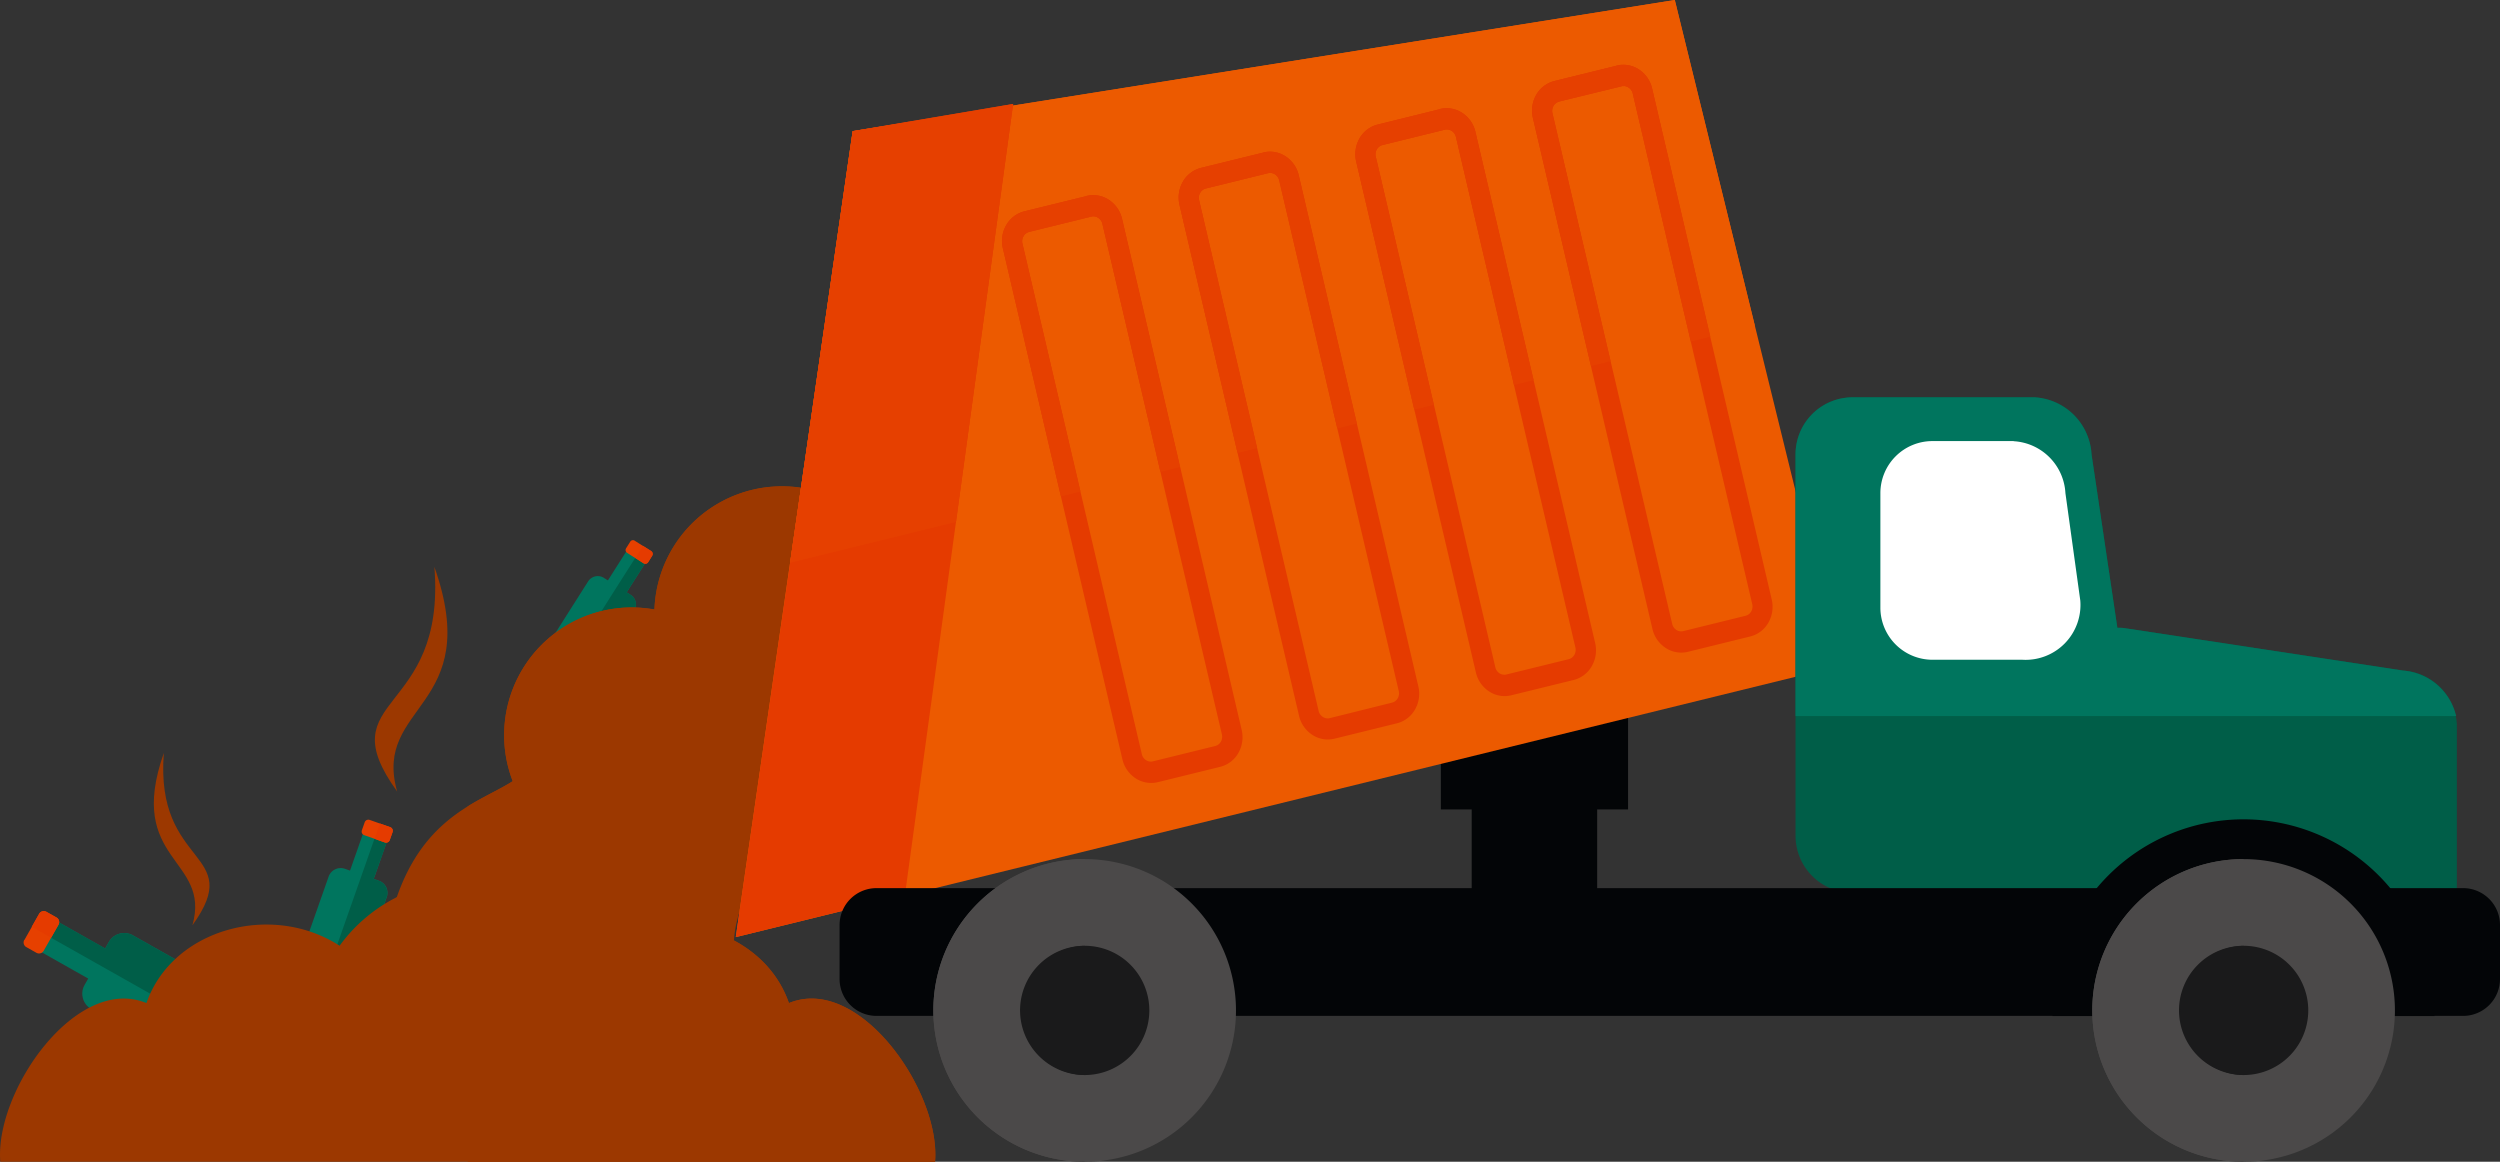 <svg xmlns="http://www.w3.org/2000/svg" xmlns:xlink="http://www.w3.org/1999/xlink" id="Group_135" data-name="Group 135" width="78.052" height="36.271" viewBox="0 0 78.052 36.271"><rect x="0" y="0" width="78.052" height="36.271" fill="#333333" stroke="none"/><defs><clipPath id="clip-path"><rect id="Rectangle_159" data-name="Rectangle 159" width="78.052" height="36.27" fill="none"></rect></clipPath></defs><g id="Group_33" data-name="Group 33" transform="translate(0 0)" clip-path="url(#clip-path)"><path id="Path_459" data-name="Path 459" d="M32.951,33.523l.837.532a.356.356,0,0,1,.11.489l-1.931,3.04a.356.356,0,0,1-.489.11l-.838-.533a.355.355,0,0,1-.108-.49l1.929-3.039a.357.357,0,0,1,.49-.109" transform="translate(-14.098 -15.482)" fill="#00755e" fill-rule="evenodd"></path><path id="Path_460" data-name="Path 460" d="M34.951,31.551l.342.218a.143.143,0,0,1,.045.2l-2.156,3.394a.144.144,0,0,1-.2.044l-.342-.217a.144.144,0,0,1-.044-.2l2.156-3.394a.145.145,0,0,1,.2-.044" transform="translate(-15.068 -14.585)" fill="#00755e" fill-rule="evenodd"></path><path id="Path_461" data-name="Path 461" d="M34.163,33.191l.125.08a.354.354,0,0,1,.11.489L32.467,36.8a.355.355,0,0,1-.489.11l-.419-.267.783-1.232L33.87,33l.784-1.233.17.11a.142.142,0,0,1,.045.2Z" transform="translate(-14.599 -14.698)" fill="#005e48" fill-rule="evenodd"></path><path id="Path_462" data-name="Path 462" d="M36.633,31.4l.509.322a.107.107,0,0,1,.033.147l-.125.2a.106.106,0,0,1-.147.033l-.509-.324a.106.106,0,0,1-.033-.146l.126-.2a.1.1,0,0,1,.146-.033" transform="translate(-16.813 -14.516)" fill="#e64000" fill-rule="evenodd"></path><path id="Path_463" data-name="Path 463" d="M37.15,31.711l.254.161a.107.107,0,0,1,.032.147l-.125.2a.107.107,0,0,1-.147.033l-.254-.161Z" transform="translate(-17.075 -14.669)" fill="#e53b00" fill-rule="evenodd"></path><path id="Path_464" data-name="Path 464" d="M18.419,50.455l1.059.372a.4.4,0,0,1,.246.512l-1.35,3.842a.4.4,0,0,1-.511.246l-1.06-.372a.4.4,0,0,1-.245-.512l1.35-3.842a.4.4,0,0,1,.511-.246" transform="translate(-7.649 -23.33)" fill="#00755e" fill-rule="evenodd"></path><path id="Path_465" data-name="Path 465" d="M20.156,47.772l.433.152a.164.164,0,0,1,.1.209l-1.508,4.291a.164.164,0,0,1-.208.1l-.434-.151a.165.165,0,0,1-.1-.209l1.508-4.291a.162.162,0,0,1,.208-.1" transform="translate(-8.526 -22.095)" fill="#00755e" fill-rule="evenodd"></path><path id="Path_466" data-name="Path 466" d="M20,49.611l.159.056a.4.4,0,0,1,.246.511l-1.35,3.842a.4.4,0,0,1-.511.246l-.529-.186.547-1.558,1.069-3.041.547-1.558L20.4,48a.164.164,0,0,1,.1.209Z" transform="translate(-8.335 -22.169)" fill="#005e48" fill-rule="evenodd"></path><path id="Path_467" data-name="Path 467" d="M21.26,47.627l.642.226a.121.121,0,0,1,.075.154l-.088.249a.122.122,0,0,1-.154.075l-.643-.227a.121.121,0,0,1-.074-.153l.088-.249a.12.12,0,0,1,.153-.075" transform="translate(-9.72 -22.029)" fill="#e64000" fill-rule="evenodd"></path><path id="Path_468" data-name="Path 468" d="M21.928,47.843l.321.113a.122.122,0,0,1,.074.154l-.088.249a.122.122,0,0,1-.154.075l-.32-.114Z" transform="translate(-10.067 -22.132)" fill="#e53b00" fill-rule="evenodd"></path><path id="Path_469" data-name="Path 469" d="M4.852,55.828l.757-1.342a.553.553,0,0,1,.751-.209l4.87,2.749a.553.553,0,0,1,.209.75l-.758,1.344a.553.553,0,0,1-.75.208l-4.87-2.75a.551.551,0,0,1-.209-.75" transform="translate(-2.212 -25.076)" fill="#00755e" fill-rule="evenodd"></path><path id="Path_470" data-name="Path 470" d="M1.629,53.841l.309-.548a.226.226,0,0,1,.307-.085l5.438,3.07a.225.225,0,0,1,.085.306l-.31.548a.225.225,0,0,1-.306.085l-5.437-3.07a.225.225,0,0,1-.085-.306" transform="translate(-0.74 -24.6)" fill="#00755e" fill-rule="evenodd"></path><path id="Path_471" data-name="Path 471" d="M4.183,54.213l.113-.2a.552.552,0,0,1,.75-.209l4.87,2.749a.554.554,0,0,1,.21.751l-.379.671L7.771,56.858,3.917,54.682,1.941,53.567l.155-.273a.225.225,0,0,1,.306-.085Z" transform="translate(-0.898 -24.601)" fill="#005e48" fill-rule="evenodd"></path><path id="Path_472" data-name="Path 472" d="M1.4,53.831l.461-.816a.165.165,0,0,1,.225-.062l.317.178a.166.166,0,0,1,.062.225L2,54.171a.166.166,0,0,1-.225.062l-.317-.178a.166.166,0,0,1-.063-.225" transform="translate(-0.637 -24.486)" fill="#e64000" fill-rule="evenodd"></path><path id="Path_473" data-name="Path 473" d="M1.844,53.422l.23-.407a.165.165,0,0,1,.225-.062l.317.178a.166.166,0,0,1,.062.225l-.23.407Z" transform="translate(-0.853 -24.486)" fill="#e53b00" fill-rule="evenodd"></path><path id="Path_474" data-name="Path 474" d="M18.6,53.189c2.126-1.378,5.234-.52,6.03,1.79,2.183-.9,4.739,2.746,4.563,4.953H.009c-.177-2.209,2.38-5.857,4.563-4.953.8-2.309,3.9-3.168,6.031-1.79a4.94,4.94,0,0,1,8,0" transform="translate(0 -23.662)" fill="#9c3800" fill-rule="evenodd"></path><path id="Path_475" data-name="Path 475" d="M27.169,51.125a4.742,4.742,0,0,1,4,2.052c2.127-1.378,5.235-.52,6.03,1.79,2.184-.9,4.74,2.745,4.563,4.953H27.169Z" transform="translate(-12.568 -23.65)" fill="#9c3800" fill-rule="evenodd"></path><path id="Path_476" data-name="Path 476" d="M34.03,38.037c1.158,3.776-6.977-1.662,1.38,9.041-2.026.736-4.18-2.6-4.736-2.894a2.616,2.616,0,0,1-2.124.612c-1.491,0-6.786.436-6.012-2.879s2.758-3.75,3.86-4.459a3.988,3.988,0,0,1,3.717-5.424,4.1,4.1,0,0,1,.709.062A3.986,3.986,0,0,1,36.9,28.844a3.985,3.985,0,1,1,3.689,7.043C40.4,37.913,37.705,39.5,36.622,39.5s-2.5-1.457-2.591-1.463" transform="translate(-10.39 -13.069)" fill="#9c3800" fill-rule="evenodd"></path><path id="Path_477" data-name="Path 477" d="M38.524,39.49c.113.369-2.367-.861-2.367.444s-2.254,2.709,1.431,7.144c-2.027.736-4.18-2.6-4.737-2.894a2.611,2.611,0,0,1-2.123.612,19.958,19.958,0,0,1-3.559-.139V38.246c.518-.321,1.017-.538,1.406-.788a3.988,3.988,0,0,1,3.716-5.424A4.093,4.093,0,0,1,33,32.1a3.986,3.986,0,0,1,6.076-3.252,3.985,3.985,0,1,1,3.69,7.043A3.986,3.986,0,0,1,38.8,39.5c-.094,0-.186,0-.276-.01" transform="translate(-12.568 -13.069)" fill="#9c3800" fill-rule="evenodd"></path><rect id="Rectangle_157" data-name="Rectangle 157" width="3.918" height="7.772" transform="translate(45.947 21.684)" fill="#030507"></rect><rect id="Rectangle_158" data-name="Rectangle 158" width="5.845" height="3.587" transform="translate(44.984 21.684)" fill="#030507"></rect><path id="Path_478" data-name="Path 478" d="M72.063,0,46.395,4.094,42.746,29.257,77.176,20.8Z" transform="translate(-19.774 0)" fill="#ec5a00" fill-rule="evenodd"></path><path id="Path_479" data-name="Path 479" d="M73.521,0,47.853,4.094,45.9,17.57l30.121-7.4Z" transform="translate(-21.233 0)" fill="#ec5a00" fill-rule="evenodd"></path><path id="Path_480" data-name="Path 480" d="M51.407,6.039,46.4,6.888,42.747,32.051l5.279-1.3Z" transform="translate(-19.775 -2.794)" fill="#e53b00" fill-rule="evenodd"></path><path id="Path_481" data-name="Path 481" d="M52.865,6.039l-5.011.849L45.9,20.364l5.181-1.274Z" transform="translate(-21.233 -2.794)" fill="#e64000" fill-rule="evenodd"></path><path id="Path_482" data-name="Path 482" d="M91.645,3.794,89.7,4.273a.906.906,0,0,0-.566.429.99.99,0,0,0-.106.725l3.732,15.947a.965.965,0,0,0,.416.6.881.881,0,0,0,.693.12l1.946-.479a.906.906,0,0,0,.565-.429,1,1,0,0,0,.106-.725L92.753,4.511a.965.965,0,0,0-.415-.6.885.885,0,0,0-.693-.12m-1.8,1.123L91.8,4.438a.272.272,0,0,1,.215.039.3.3,0,0,1,.131.185l3.732,15.947a.311.311,0,0,1-.033.226.283.283,0,0,1-.176.134l-1.945.479a.269.269,0,0,1-.215-.038.3.3,0,0,1-.13-.185L89.64,5.277a.311.311,0,0,1,.034-.226.284.284,0,0,1,.176-.134" transform="translate(-41.171 -1.744)" fill="#e53b00" fill-rule="evenodd"></path><path id="Path_483" data-name="Path 483" d="M81.38,6.319,79.435,6.8a.9.9,0,0,0-.565.429.988.988,0,0,0-.107.725L82.5,23.9a.969.969,0,0,0,.415.6.879.879,0,0,0,.694.119l1.946-.478a.905.905,0,0,0,.563-.428.991.991,0,0,0,.107-.726L82.489,7.035a.969.969,0,0,0-.415-.6.885.885,0,0,0-.693-.121M79.585,7.441l1.945-.479A.278.278,0,0,1,81.747,7a.3.3,0,0,1,.13.185l3.732,15.947a.311.311,0,0,1-.034.226.283.283,0,0,1-.175.134l-1.946.478a.277.277,0,0,1-.216-.038.3.3,0,0,1-.129-.185L79.376,7.8a.31.31,0,0,1,.034-.226.281.281,0,0,1,.175-.134" transform="translate(-36.423 -2.912)" fill="#e53b00" fill-rule="evenodd"></path><path id="Path_484" data-name="Path 484" d="M71.116,8.842l-1.945.478a.908.908,0,0,0-.565.429.993.993,0,0,0-.107.725l3.732,15.947a.968.968,0,0,0,.415.6.881.881,0,0,0,.694.12l1.945-.479a.894.894,0,0,0,.565-.428.988.988,0,0,0,.107-.725L72.226,9.559a.974.974,0,0,0-.415-.6.886.886,0,0,0-.694-.12M69.322,9.965l1.946-.479a.271.271,0,0,1,.215.039.3.3,0,0,1,.13.184l3.733,15.947a.31.31,0,0,1-.034.226.282.282,0,0,1-.176.134L73.19,26.5a.273.273,0,0,1-.216-.039.3.3,0,0,1-.13-.184L69.112,10.325a.311.311,0,0,1,.034-.226.279.279,0,0,1,.175-.134" transform="translate(-31.675 -4.079)" fill="#e53b00" fill-rule="evenodd"></path><path id="Path_485" data-name="Path 485" d="M60.854,11.367l-1.946.478a.9.9,0,0,0-.564.43.986.986,0,0,0-.106.725l3.731,15.947a.97.97,0,0,0,.415.6.887.887,0,0,0,.693.12l1.946-.479a.9.9,0,0,0,.565-.428.99.99,0,0,0,.106-.725L61.963,12.084a.969.969,0,0,0-.416-.6.883.883,0,0,0-.693-.12m-1.8,1.123,1.947-.479a.273.273,0,0,1,.214.039.3.3,0,0,1,.13.185l3.732,15.946a.311.311,0,0,1-.033.226.285.285,0,0,1-.176.134l-1.946.479a.274.274,0,0,1-.215-.038.3.3,0,0,1-.13-.186L58.849,12.849a.311.311,0,0,1,.034-.226.285.285,0,0,1,.175-.134" transform="translate(-26.928 -5.247)" fill="#e53b00" fill-rule="evenodd"></path><path id="Path_486" data-name="Path 486" d="M91.645,3.794,89.7,4.273a.906.906,0,0,0-.565.429,1,1,0,0,0-.106.725l1.813,7.745.613-.15L89.64,5.276a.311.311,0,0,1,.034-.226.285.285,0,0,1,.175-.134L91.8,4.438a.272.272,0,0,1,.215.039.3.3,0,0,1,.13.185l1.813,7.746.613-.151L92.753,4.511a.97.97,0,0,0-.416-.6.883.883,0,0,0-.693-.12" transform="translate(-41.171 -1.744)" fill="#e64000" fill-rule="evenodd"></path><path id="Path_487" data-name="Path 487" d="M81.38,6.319,79.435,6.8a.9.9,0,0,0-.565.428,1,1,0,0,0-.107.726L80.576,15.7l.614-.15L79.376,7.8a.31.31,0,0,1,.034-.226.283.283,0,0,1,.175-.134l1.945-.479A.28.28,0,0,1,81.747,7a.3.3,0,0,1,.13.184l1.813,7.747.613-.151L82.489,7.035a.968.968,0,0,0-.415-.6.883.883,0,0,0-.693-.121" transform="translate(-36.423 -2.911)" fill="#e64000" fill-rule="evenodd"></path><path id="Path_488" data-name="Path 488" d="M71.117,8.842l-1.945.478a.908.908,0,0,0-.565.429,1,1,0,0,0-.107.725l1.813,7.746.613-.15-1.813-7.746a.309.309,0,0,1,.033-.226.28.28,0,0,1,.175-.134l1.946-.479a.273.273,0,0,1,.216.039.3.3,0,0,1,.129.185l1.813,7.745.613-.15L72.226,9.559a.972.972,0,0,0-.415-.6.886.886,0,0,0-.694-.12" transform="translate(-31.676 -4.079)" fill="#e64000" fill-rule="evenodd"></path><path id="Path_489" data-name="Path 489" d="M60.854,11.367l-1.947.478a.907.907,0,0,0-.564.429.99.99,0,0,0-.106.725l1.813,7.745.612-.15L58.85,12.849a.311.311,0,0,1,.033-.226.286.286,0,0,1,.175-.134L61,12.011a.273.273,0,0,1,.215.039.3.3,0,0,1,.129.185l1.813,7.745.613-.151-1.812-7.745a.974.974,0,0,0-.416-.6.883.883,0,0,0-.693-.12" transform="translate(-26.928 -5.247)" fill="#e64000" fill-rule="evenodd"></path><path id="Path_490" data-name="Path 490" d="M111.779,23.084H106.09a1.783,1.783,0,0,0-1.778,1.777V36.775a1.781,1.781,0,0,0,1.778,1.776h6.349a1.742,1.742,0,0,0,.483-.067v.067a1.684,1.684,0,0,0,1.679,1.68h8.679a1.684,1.684,0,0,0,1.679-1.68V33.295a1.791,1.791,0,0,0-1.679-1.68L114.6,30.293a1.137,1.137,0,0,0-.24-.013l-.807-5.419a1.891,1.891,0,0,0-1.776-1.777" transform="translate(-48.254 -10.679)" fill="#005e48" fill-rule="evenodd"></path><path id="Path_491" data-name="Path 491" d="M111.779,23.084H106.09a1.783,1.783,0,0,0-1.778,1.777v8.174h20.626a1.853,1.853,0,0,0-1.658-1.42L114.6,30.293a1.137,1.137,0,0,0-.24-.013l-.807-5.419a1.891,1.891,0,0,0-1.776-1.777" transform="translate(-48.254 -10.679)" fill="#00755e" fill-rule="evenodd"></path><path id="Path_492" data-name="Path 492" d="M99.467,51.6H49.923a1.153,1.153,0,0,0-1.148,1.149v1.692a1.153,1.153,0,0,0,1.148,1.148H99.467a1.152,1.152,0,0,0,1.148-1.148V52.753A1.152,1.152,0,0,0,99.467,51.6" transform="translate(-22.563 -23.872)" fill="#030507" fill-rule="evenodd"></path><path id="Path_493" data-name="Path 493" d="M125.207,47.6a5.967,5.967,0,0,0-5.967,5.967c0,.058,0,.117,0,.175h11.928c0-.058,0-.117,0-.175a5.967,5.967,0,0,0-5.967-5.967" transform="translate(-55.16 -22.02)" fill="#030507" fill-rule="evenodd"></path><path id="Path_494" data-name="Path 494" d="M113.4,25.625h-2.541a1.625,1.625,0,0,0-1.62,1.62v3.587a1.627,1.627,0,0,0,1.62,1.62h2.814A1.713,1.713,0,0,0,115.48,30.6l-.464-3.351a1.716,1.716,0,0,0-1.62-1.62" transform="translate(-50.532 -11.854)" fill="#fff" fill-rule="evenodd"></path><path id="Path_495" data-name="Path 495" d="M126.277,59.359a4.724,4.724,0,1,0-4.724-4.724,4.733,4.733,0,0,0,4.724,4.724" transform="translate(-56.23 -23.089)" fill="#4b4949" fill-rule="evenodd"></path><path id="Path_496" data-name="Path 496" d="M126.277,49.911a4.724,4.724,0,1,0,0,9.448Z" transform="translate(-56.23 -23.089)" fill="#4b4949" fill-rule="evenodd"></path><path id="Path_497" data-name="Path 497" d="M128.607,58.982a2.018,2.018,0,1,0-2.017-2.017,2.022,2.022,0,0,0,2.017,2.017" transform="translate(-58.56 -25.418)" fill="#1a1a1b" fill-rule="evenodd"></path><path id="Path_498" data-name="Path 498" d="M128.607,54.947a2.018,2.018,0,0,0,0,4.035Z" transform="translate(-58.56 -25.418)" fill="#1a1a1b" fill-rule="evenodd"></path><path id="Path_499" data-name="Path 499" d="M58.948,59.359a4.724,4.724,0,1,0-4.724-4.724,4.733,4.733,0,0,0,4.724,4.724" transform="translate(-25.084 -23.089)" fill="#4b4949" fill-rule="evenodd"></path><path id="Path_500" data-name="Path 500" d="M58.948,49.911a4.724,4.724,0,0,0,0,9.448Z" transform="translate(-25.084 -23.089)" fill="#4b4949" fill-rule="evenodd"></path><path id="Path_501" data-name="Path 501" d="M61.277,58.982a2.018,2.018,0,1,0-2.017-2.017,2.022,2.022,0,0,0,2.017,2.017" transform="translate(-27.413 -25.418)" fill="#1a1a1b" fill-rule="evenodd"></path><path id="Path_502" data-name="Path 502" d="M61.277,54.947a2.018,2.018,0,0,0,0,4.035Z" transform="translate(-27.413 -25.418)" fill="#1a1a1b" fill-rule="evenodd"></path><path id="Path_503" data-name="Path 503" d="M22.473,39.947c-2.192-3.041,1.536-2.315,1.163-7.012,1.563,4.428-1.937,4.271-1.163,7.012" transform="translate(-10.074 -15.236)" fill="#9c3800" fill-rule="evenodd"></path><path id="Path_504" data-name="Path 504" d="M10.143,49.124c1.681-2.332-1.177-1.776-.893-5.378-1.2,3.4,1.486,3.277.893,5.378" transform="translate(-4.135 -20.237)" fill="#9c3800" fill-rule="evenodd"></path></g></svg>